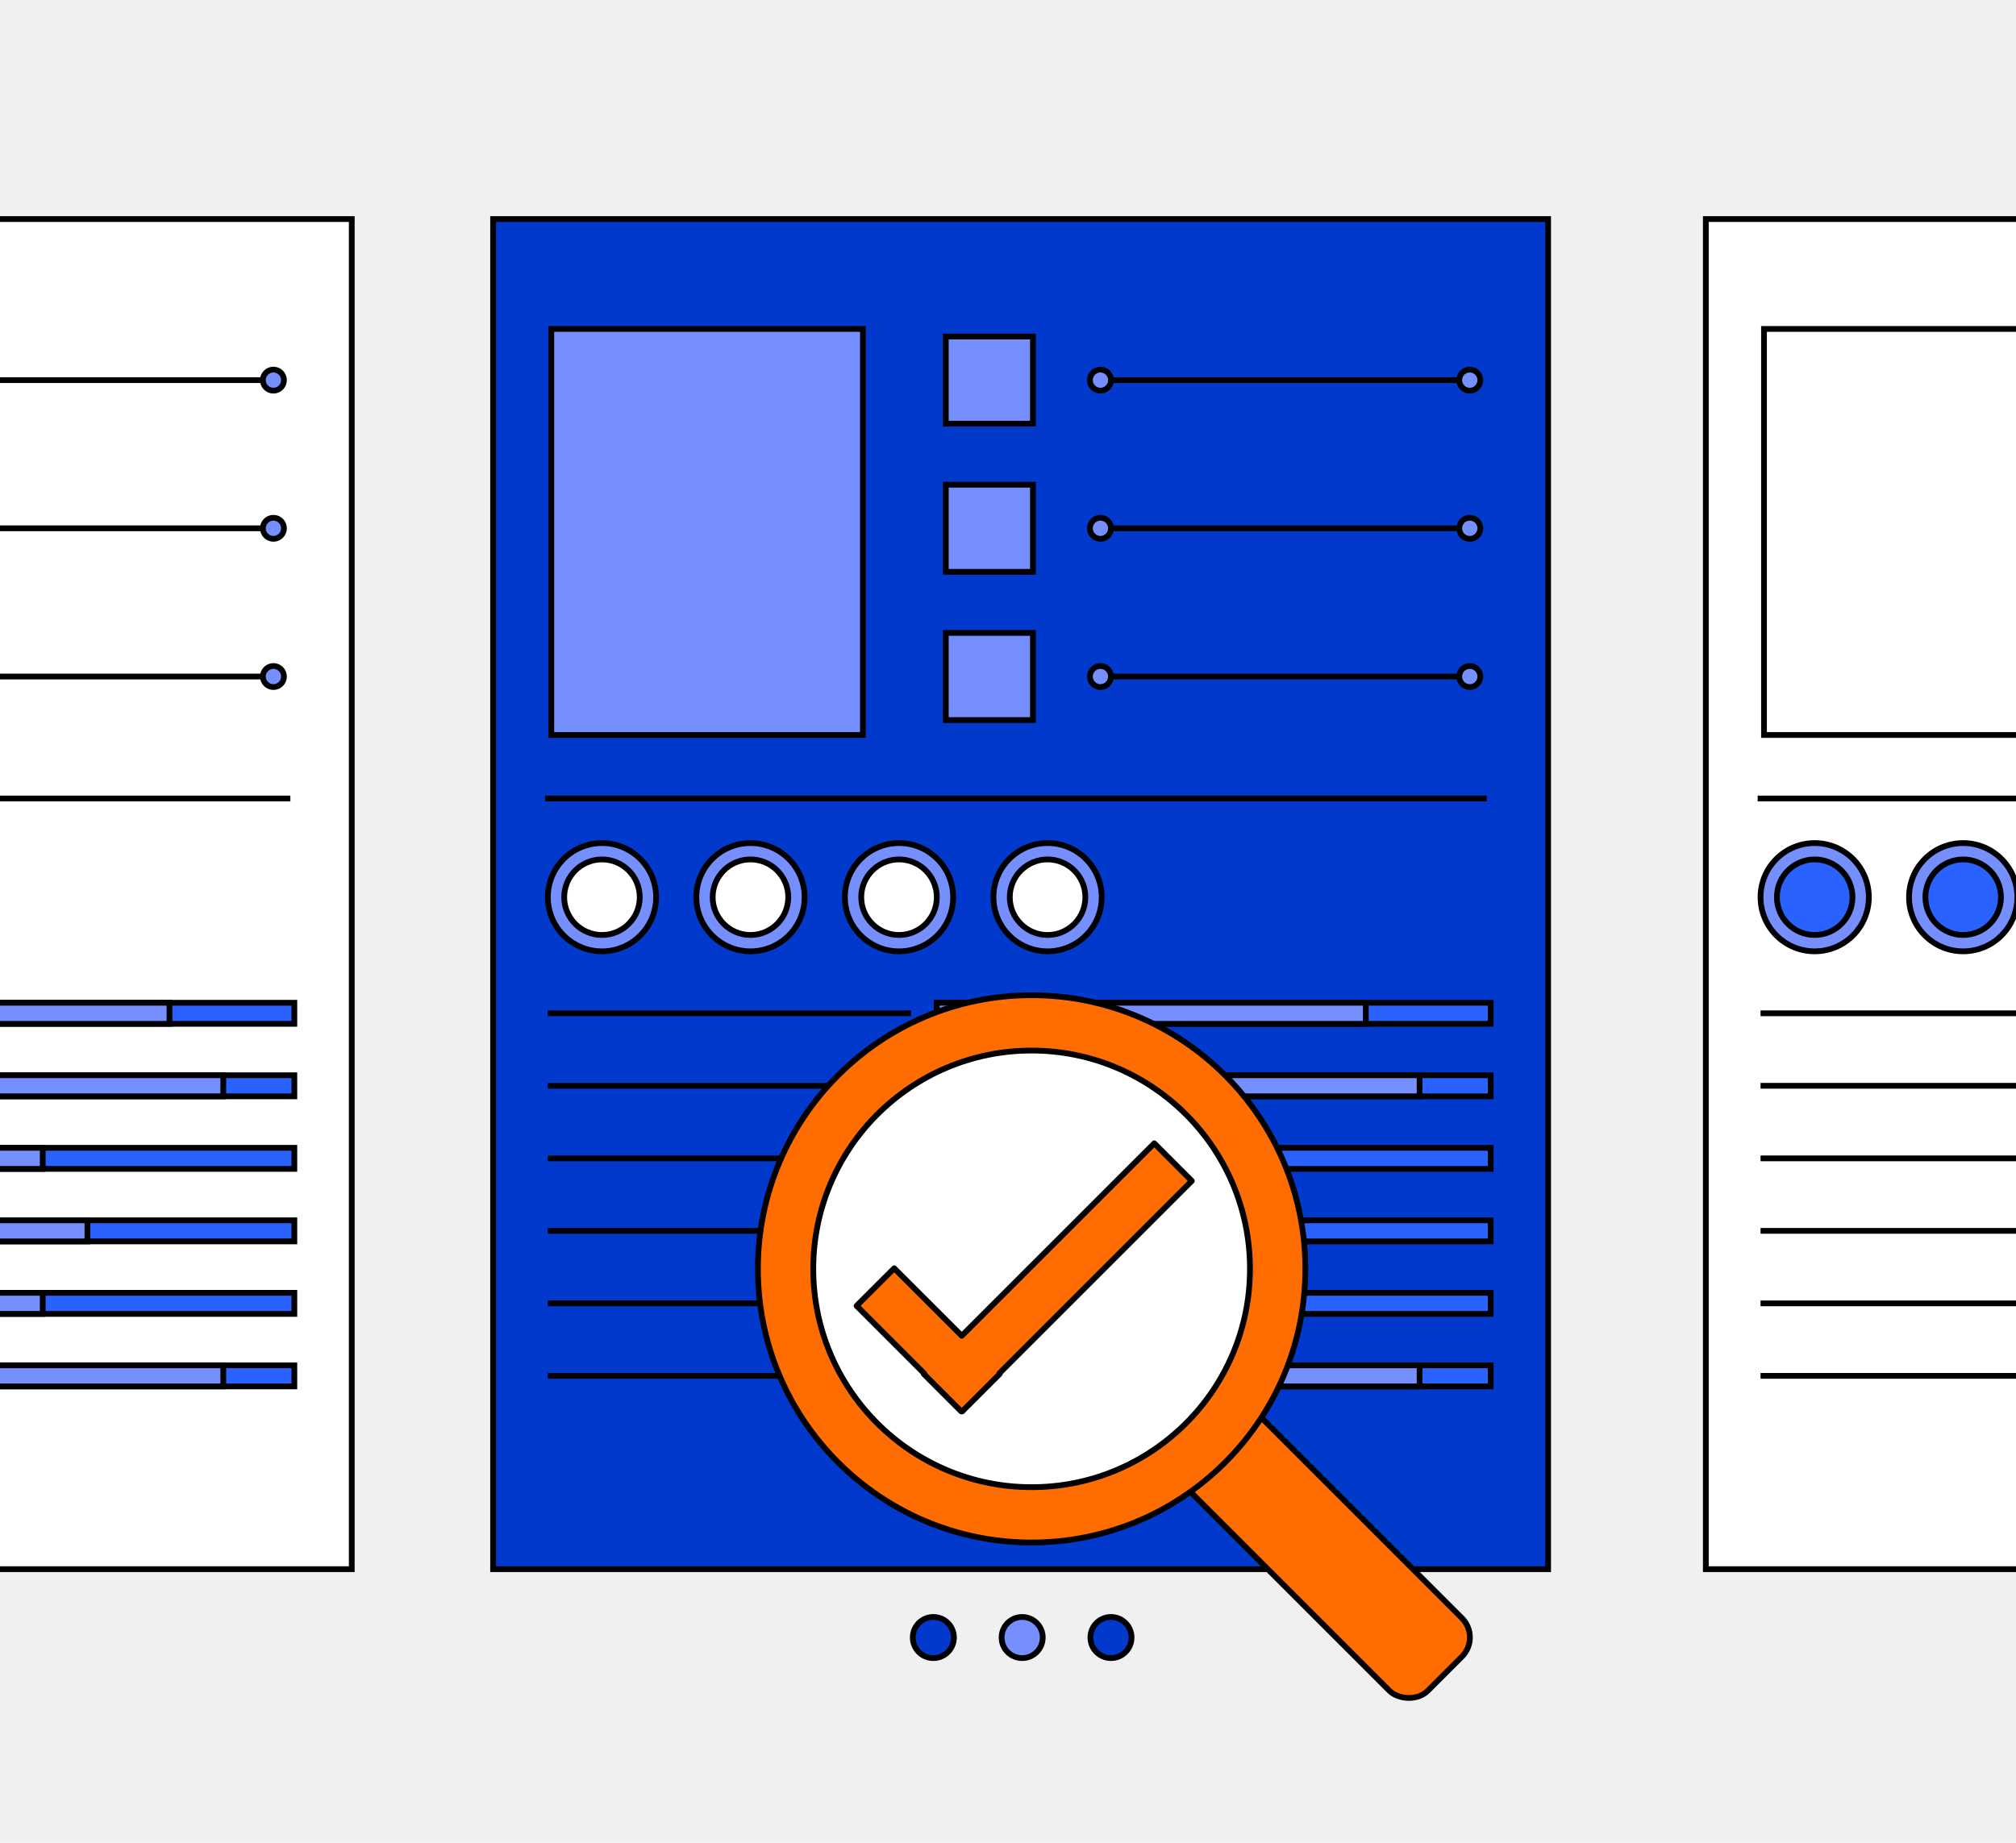 <svg xmlns="http://www.w3.org/2000/svg" xmlns:xlink="http://www.w3.org/1999/xlink" viewBox="0 0 350 320"><defs><style>.cls-1,.cls-7{fill:none;}.cls-2{fill:#f0f0f0;}.cls-3{fill:#0039cb;}.cls-3,.cls-4,.cls-6,.cls-7,.cls-8,.cls-9{stroke:#000;}.cls-3,.cls-4,.cls-6,.cls-7,.cls-8{stroke-miterlimit:10;}.cls-4{fill:#768fff;}.cls-5{clip-path:url(#clip-path);}.cls-6{fill:#fff;}.cls-8{fill:#2962ff;}.cls-9{fill:#ff6d00;stroke-linecap:round;stroke-linejoin:round;}</style><clipPath id="clip-path"><rect class="cls-1" width="350" height="320"/></clipPath></defs><title>job-2</title><g id="text"><rect class="cls-2" width="350" height="320"/><circle class="cls-3" cx="162.04" cy="284.36" r="3.57"/><circle class="cls-4" cx="177.46" cy="284.36" r="3.57"/><circle class="cls-3" cx="192.88" cy="284.36" r="3.57"/><g class="cls-5"><rect class="cls-6" x="-122.09" y="38.04" width="183.16" height="234.45"/><circle class="cls-4" cx="47.47" cy="66.01" r="1.83"/><circle class="cls-4" cx="47.47" cy="91.74" r="1.83"/><circle class="cls-4" cx="47.47" cy="117.48" r="1.83"/><line class="cls-7" x1="-14.82" y1="66.01" x2="45.64" y2="66.01"/><line class="cls-7" x1="-14.82" y1="91.74" x2="45.64" y2="91.74"/><line class="cls-7" x1="-14.82" y1="117.48" x2="45.64" y2="117.48"/><line class="cls-7" x1="-113.09" y1="138.66" x2="50.41" y2="138.66"/><rect class="cls-8" x="-45.06" y="174.13" width="96.16" height="3.66"/><rect class="cls-4" x="-45.06" y="174.13" width="74.48" height="3.66"/><rect class="cls-8" x="-45.06" y="186.72" width="96.16" height="3.66"/><rect class="cls-4" x="-45.06" y="186.72" width="83.82" height="3.66"/><rect class="cls-8" x="-45.06" y="199.32" width="96.16" height="3.66"/><rect class="cls-4" x="-45.06" y="199.32" width="52.48" height="3.66"/><rect class="cls-8" x="-45.06" y="211.91" width="96.16" height="3.66"/><rect class="cls-4" x="-45.06" y="211.91" width="60.24" height="3.66"/><rect class="cls-8" x="-45.06" y="224.5" width="96.16" height="3.66"/><rect class="cls-8" x="-45.06" y="237.09" width="96.16" height="3.66"/><rect class="cls-4" x="-45.06" y="224.5" width="52.48" height="3.66"/><rect class="cls-4" x="-45.06" y="237.09" width="83.82" height="3.66"/><rect class="cls-3" x="85.61" y="38.04" width="183.16" height="234.45"/><rect class="cls-4" x="95.71" y="57.12" width="54.1" height="70.51"/><rect class="cls-4" x="164.2" y="58.44" width="15.13" height="15.13"/><rect class="cls-4" x="164.2" y="84.17" width="15.13" height="15.13"/><rect class="cls-4" x="164.2" y="109.91" width="15.13" height="15.13"/><circle class="cls-4" cx="191.05" cy="66.01" r="1.83"/><circle class="cls-4" cx="255.17" cy="66.01" r="1.83"/><circle class="cls-4" cx="191.05" cy="91.74" r="1.83"/><circle class="cls-4" cx="255.17" cy="91.74" r="1.83"/><circle class="cls-4" cx="191.05" cy="117.48" r="1.83"/><circle class="cls-4" cx="255.17" cy="117.48" r="1.83"/><line class="cls-7" x1="192.88" y1="66.01" x2="253.34" y2="66.01"/><line class="cls-7" x1="192.88" y1="91.74" x2="253.34" y2="91.74"/><line class="cls-7" x1="192.88" y1="117.48" x2="253.34" y2="117.48"/><line class="cls-7" x1="94.61" y1="138.66" x2="258.11" y2="138.66"/><circle class="cls-4" cx="104.51" cy="155.8" r="9.4"/><circle class="cls-6" cx="104.51" cy="155.8" r="6.56"/><circle class="cls-4" cx="130.29" cy="155.8" r="9.4"/><circle class="cls-6" cx="130.29" cy="155.8" r="6.56"/><circle class="cls-4" cx="156.08" cy="155.8" r="9.4"/><circle class="cls-6" cx="156.08" cy="155.8" r="6.56"/><circle class="cls-4" cx="181.87" cy="155.8" r="9.4"/><circle class="cls-6" cx="181.87" cy="155.8" r="6.56"/><rect class="cls-8" x="162.64" y="174.13" width="96.16" height="3.66"/><rect class="cls-4" x="162.64" y="174.13" width="74.48" height="3.66"/><line class="cls-7" x1="95.11" y1="175.96" x2="158.15" y2="175.96"/><rect class="cls-8" x="162.64" y="186.72" width="96.16" height="3.66"/><rect class="cls-4" x="162.64" y="186.72" width="83.82" height="3.66"/><line class="cls-7" x1="95.11" y1="188.55" x2="158.15" y2="188.55"/><rect class="cls-8" x="162.64" y="199.32" width="96.16" height="3.66"/><rect class="cls-4" x="162.64" y="199.32" width="52.48" height="3.66"/><line class="cls-7" x1="95.11" y1="201.15" x2="158.15" y2="201.15"/><rect class="cls-8" x="162.64" y="211.91" width="96.16" height="3.66"/><rect class="cls-4" x="162.64" y="211.91" width="60.24" height="3.66"/><line class="cls-7" x1="95.11" y1="213.74" x2="158.15" y2="213.74"/><rect class="cls-8" x="162.64" y="224.5" width="96.16" height="3.66"/><line class="cls-7" x1="95.11" y1="226.33" x2="158.15" y2="226.33"/><rect class="cls-8" x="162.64" y="237.09" width="96.16" height="3.66"/><line class="cls-7" x1="95.11" y1="238.92" x2="158.15" y2="238.92"/><rect class="cls-4" x="162.64" y="224.5" width="52.48" height="3.66"/><rect class="cls-4" x="162.64" y="237.09" width="83.82" height="3.66"/><rect class="cls-6" x="296.15" y="38.04" width="183.16" height="234.45"/><rect class="cls-6" x="306.25" y="57.12" width="54.1" height="70.51"/><line class="cls-7" x1="305.15" y1="138.66" x2="468.65" y2="138.66"/><circle class="cls-4" cx="315.05" cy="155.8" r="9.4"/><circle class="cls-8" cx="315.05" cy="155.8" r="6.56"/><circle class="cls-4" cx="340.83" cy="155.8" r="9.4"/><circle class="cls-8" cx="340.83" cy="155.8" r="6.56"/><line class="cls-7" x1="305.65" y1="175.96" x2="368.69" y2="175.96"/><line class="cls-7" x1="305.65" y1="188.55" x2="368.69" y2="188.55"/><line class="cls-7" x1="305.65" y1="201.15" x2="368.69" y2="201.15"/><line class="cls-7" x1="305.65" y1="213.74" x2="368.69" y2="213.74"/><line class="cls-7" x1="305.65" y1="226.33" x2="368.69" y2="226.33"/><line class="cls-7" x1="305.65" y1="238.92" x2="368.69" y2="238.92"/></g><rect class="cls-9" x="202.61" y="195.7" width="17.82" height="111.23" rx="4.73" transform="translate(-115.75 223.17) rotate(-45)"/><circle class="cls-9" cx="179.1" cy="220.34" r="47.52"/><circle class="cls-6" cx="179.1" cy="220.34" r="37.91"/><polygon class="cls-9" points="206.91 205.07 200.39 198.54 166.97 231.96 155.24 220.24 148.71 226.76 160.44 238.49 160.36 238.57 166.89 245.1 166.97 245.02 167.04 245.1 173.57 238.57 173.49 238.49 206.91 205.07"/></g></svg>